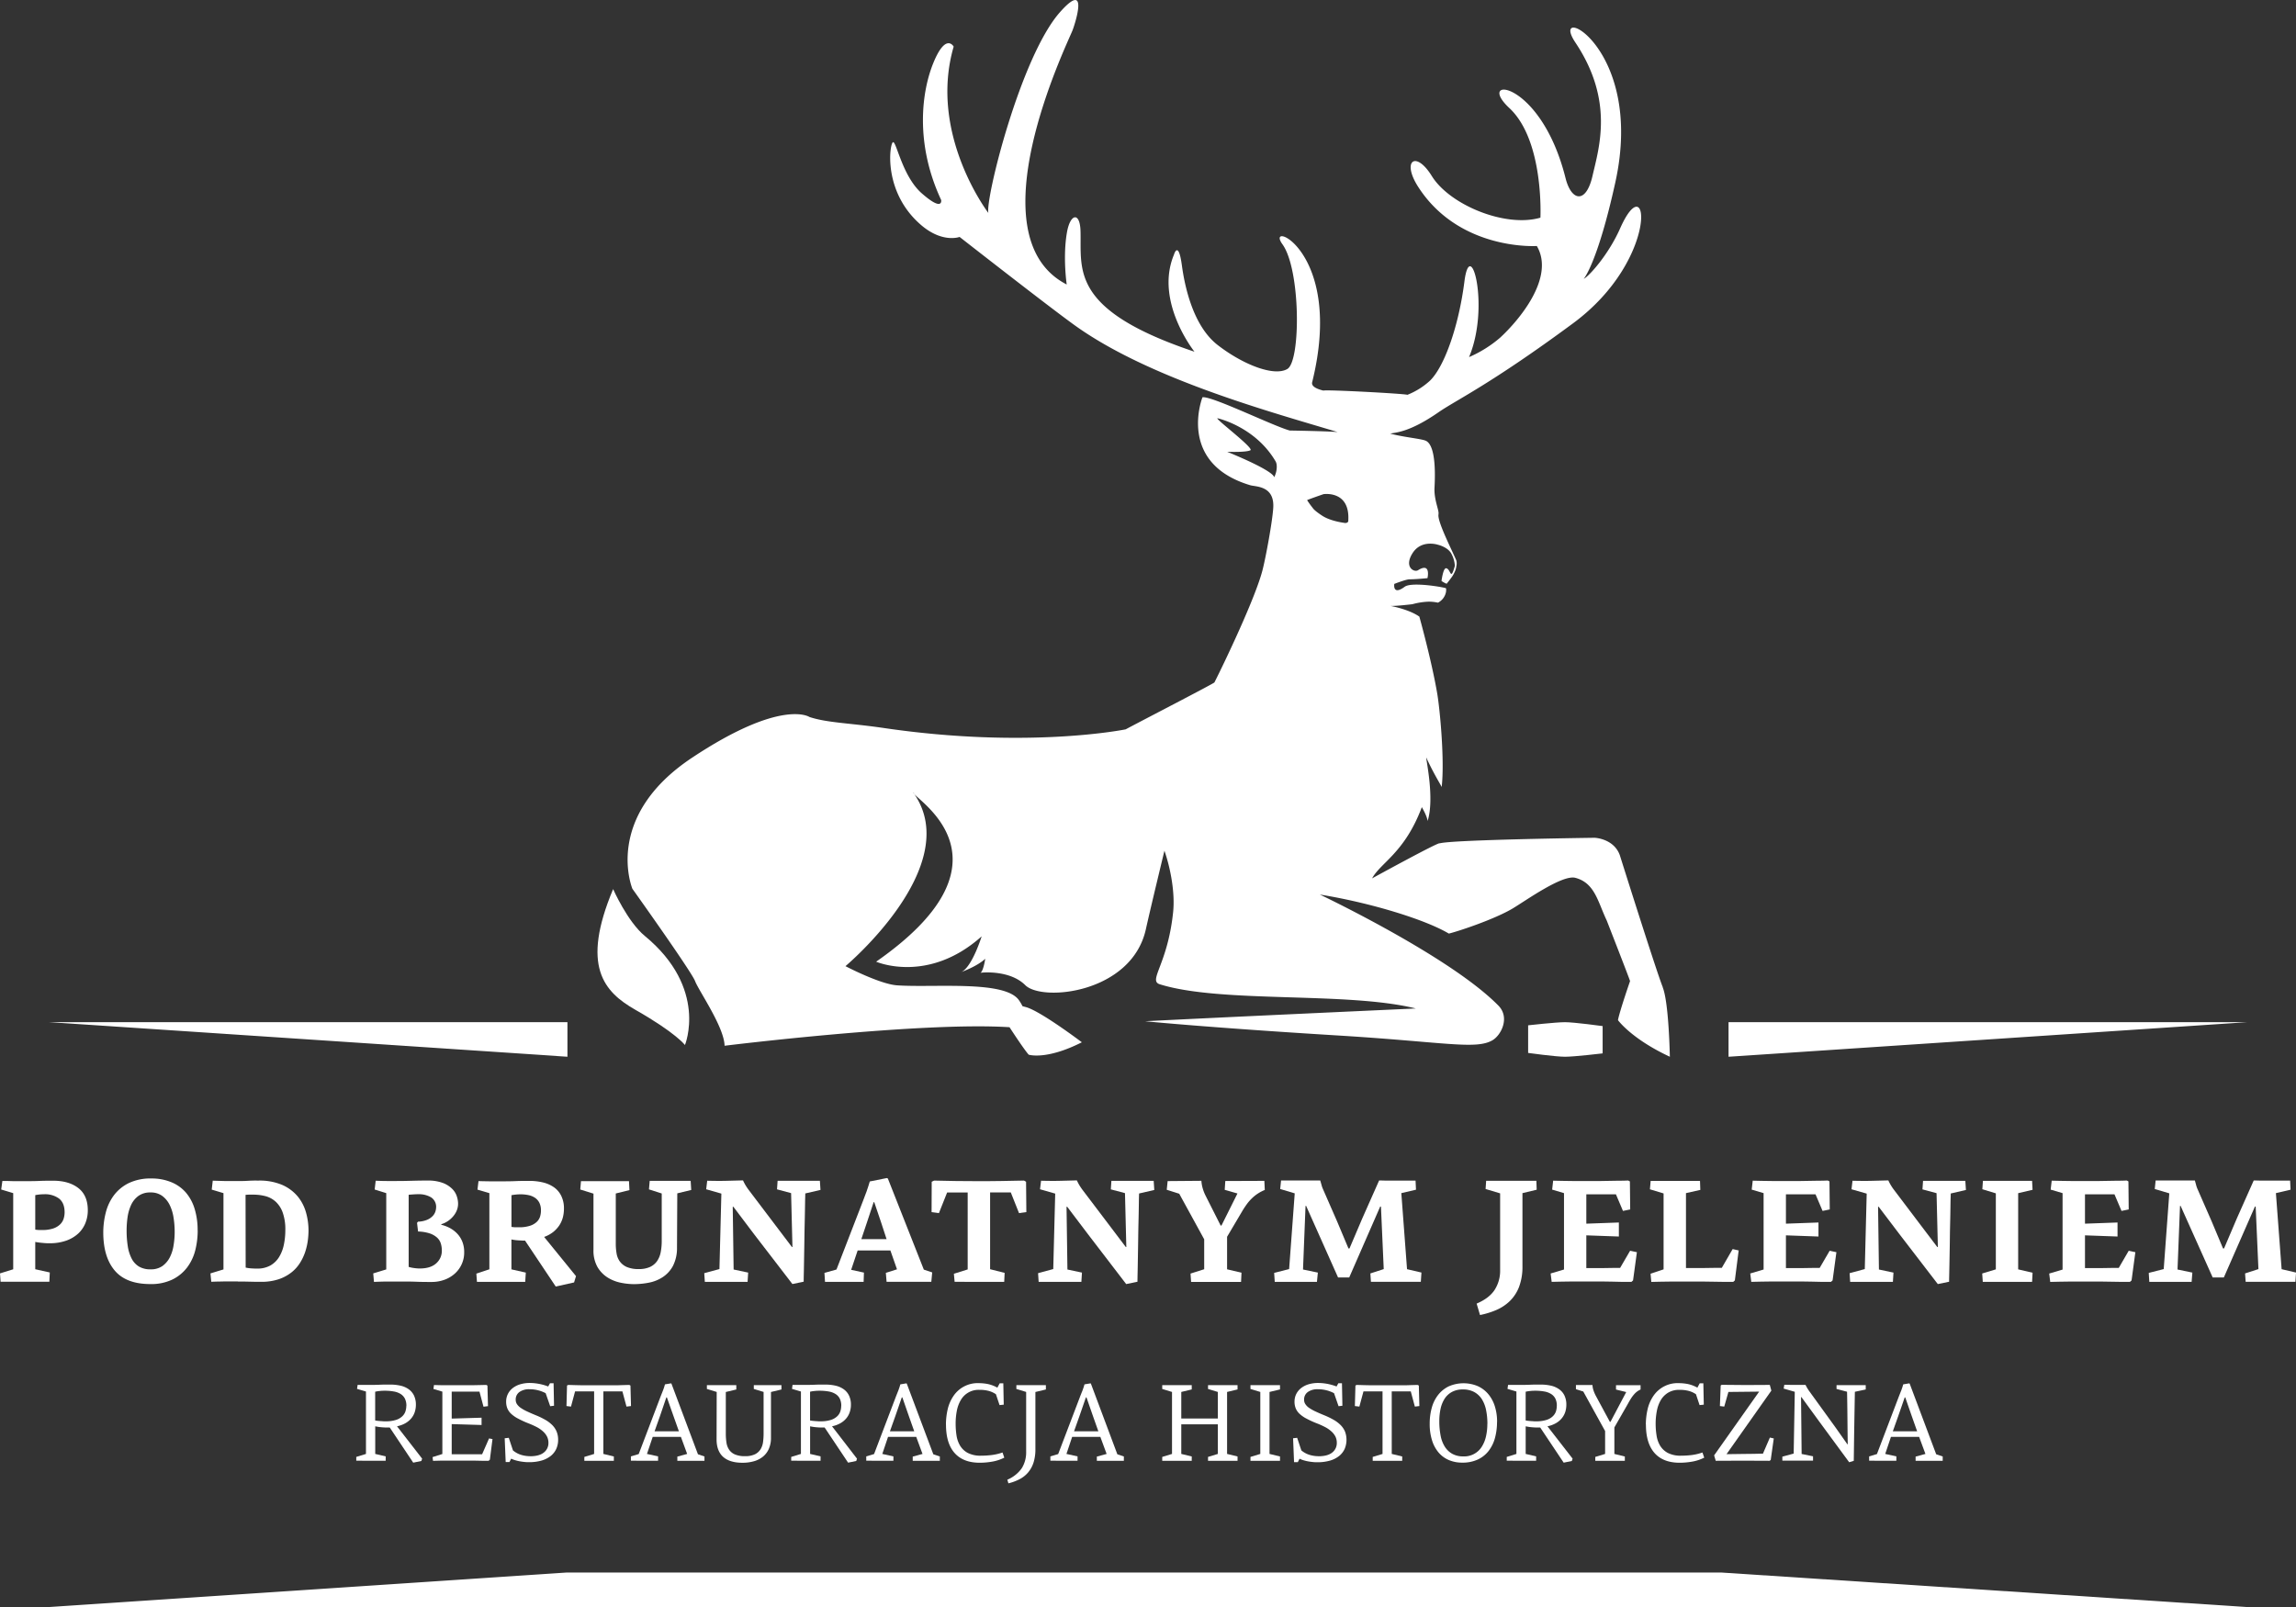 <svg xmlns="http://www.w3.org/2000/svg" viewBox="0 0 1058.26 740.83"><rect x="0" y="0" width="1058.26" height="740.83" fill="#333333" stroke="none"/><title>Zasób 1</title><g id="e34989c4-1a3a-4aa6-ab9e-12caeb43f3b7" data-name="Warstwa 2"><g id="b851c657-d290-49bf-afee-5734c06cda4a" data-name="Warstwa 1"><polygon points="793.48 724.9 261.05 724.9 22.13 740.83 261.05 740.83 792.88 740.83 1036.13 740.83 793.48 724.9" style="fill:#FFF"/><path d="M417,376.41a3.56,3.56,0,0,0-.51-.73c0,.12.17.36.51.73" style="fill:#fff"/><polygon points="261.54 487.13 22.63 471.2 261.54 471.2 261.54 487.13" style="fill:#FFF"/><polygon points="796.71 487.13 796.71 471.2 1035.64 471.2 796.71 487.13" style="fill:#FFF"/><path d="M738.68,485.58s-13,1.55-17.34,1.55-17-1.76-17-1.76V472.64s12.75-1.44,17-1.44S738.68,473,738.68,473Z" style="fill:#FFF"/><path d="M297.22,431.46c-8-6.56-14.62-21.61-14.62-21.61-14.87,35.47-4.42,47.3,10.35,55.7,18.41,10.46,22.76,16.17,22.76,16.17s10.83-26.08-18.49-50.26" style="fill:#FFF"/><path d="M421.18,366.65a2.45,2.45,0,0,0-.48-.72c0,.13.16.36.48.72" style="fill:#FFF"/><path d="M766.42,455.12c-2.87-7-19.81-60.87-19.81-60.87-2.79-7.76-11.64-8.06-11.64-8.06s-65.67.87-71.43,2.58c0-.95-31.13,16.14-31.13,16.14,3.93-7.27,15-11.74,22.93-32.83,2.67,4.6,2.65,6.4,2.65,6.4,3.3-10.27-.77-28.47-.61-29.28,3.48,7.62,6.9,12.9,7.11,13.6,1.42-12.52-.85-36-2.06-43.13-2.63-15.37-8.23-35.42-8.23-35.42-4.83-3.43-13.27-4.93-13.27-4.93,2.8.09,10.07-.8,10.07-.8a32.34,32.34,0,0,1,7.47-1.17,20.42,20.42,0,0,1,4.31.46,7,7,0,0,0,3.74-5.19c.1-1.53,0-1.5-.53-1.61-4.38-1-15.82-2.55-18.53-.54-5.72,4.24-4.81-1.3-4.81-1.3s5.38-2.12,7-2.12c3,0,8.3-.54,8.3-.54.31-1.52,1.12-7.09-4.39-3.64-1.74,1.1-6.58-1.44-2.49-7.88s11.7-3.87,11.7-3.87,4.21.94,6,3.79a13.48,13.48,0,0,1,1.8,5.93c-2.08,7.43-1.77,1.48-4,1.11-1.4-.24-2.16,5.86-2.16,5.86a11.74,11.74,0,0,0,2.36,1.29c.43-.5,2.42-3.05,2.79-3.71a16,16,0,0,0,1-1.88v.09c0-.08,0-.2.08-.29a7.73,7.73,0,0,0,.6-2.25v0a5.48,5.48,0,0,0,0-2.72c-1.71-4.13-8.88-18.06-8.21-21.21a1.42,1.42,0,0,0,0-.28c.31-1.6-2.15-6.58-1.84-12.11.5-9.11.1-20.14-4.3-21.68-2.61-.91-9.89-1.53-16.08-3.17,2.2-.59,8.44-.29,22.24-9.86,8.13-5.63,23.93-12.88,62-41,40.22-29.69,34.94-73.66,21.68-43.73-5.28,11.93-14.09,21.83-16.77,23.25,0,0,6.36-7.22,14.58-44.53C758.33,21.33,713.24.34,726.14,19.64,744,46.37,737,68.08,734,81.13s-9.76,11.58-12.41,1c-11.47-45.88-42-47.3-25.91-32.32S710,100.34,710,100.34c-16.1,4.71-41.79-5.83-50.07-19.21-7.43-12-14-7-6.24,5.05,19.08,29.58,54.66,27.22,54.66,27.22,8.56,14.65-8.53,34.52-16.87,42.21a55.74,55.74,0,0,1-14.37,9c9.72-23.09.64-56.56-2.14-34.83-2.54,20-9,38.88-15.78,45.61A33.68,33.68,0,0,1,648.69,182c-1.12-.53-37.44-2.47-38.73-1.95-2.84-.69-5.66-1.86-5.16-3.85,15.06-60.81-22.14-75.26-13.71-63.61s8.51,53.81,2.28,57.49-20.76-2.2-32.16-11.06S546,131.73,544.73,122.2c-1.63-11.8-3.65-4.76-3.65-4.76-9,21.62,9.47,44.69,9.47,44.69-57.82-19.36-52-37.95-52.53-55.7-.27-8.88-4.73-8-6.24.67-2,11.39-.11,24.05-.11,24.05-42.93-22.09-.29-109.85,2.61-117,1-2.4,8.11-24.08-5.67-8.6C470.41,26,454.06,91.86,455.56,98.18c0,0-27.75-36.23-16-76.69,0,0-3.49-6.5-9.17,7.05s-8.76,37.6,3.41,63.66c0,0,1,5.66-9-3.13-9-7.95-11.7-24.31-13.24-23.5s-4.69,22.75,12.73,37.94c10,8.76,18,5.71,18,5.71s40,31.29,52.7,40.47c34.89,25.26,92.73,40.73,121.55,49.48-4.62-.43-22.07-.71-22.07-.71-7.46-2-35.92-16-40.23-15.33,0,0-12,30.35,22,40.54,2.54.76,11.35.14,10.61,10.58-.44,6.48-3.32,22.06-4.82,28.09-3.11,12.8-18.15,44.07-22,51.68-.09.18-.17.37-.28.55-.21.48-32.44,17.11-40.92,21.64,0,0-44.77,9.18-111.41-.61-15.75-2.31-26.1-2.37-34.32-5.08,0,0-12.68-8.72-54.05,18.72s-27.57,60.46-27.57,60.46,27.21,38.12,28.9,42.58,13.42,21.17,13.59,29.78c0,0,90.49-11.17,131.33-8.54,2.25,3.45,6.93,10.52,8.84,12.66,0,0,8,2.64,24.5-5.72,0,0-18.82-14.24-25.67-16.18l-1.69-.46a18.78,18.78,0,0,0-1.69-2.83c-6.6-9.23-39.13-5.6-56.15-6.78-8-.57-23.75-8.84-23.75-8.84s54.67-45.84,31.74-79.31c4.16,4.85,46.74,32.4-17.6,77.25,0,0,23.85,10.45,48.63-11.68,0,0-4.36,14.11-9.35,16.45.8-.31,7.35-2.71,11-6.1,0,0-.81,5.64-2.2,6.46.74-.17,13.57-1.38,20.65,5.69,7.83,7.81,49.06,3.68,55.59-25.79,2.35-10.56,8.56-36.19,8.56-36.19,3,8.75,4.9,19.71,4,28.36-2.53,24.21-11.66,31.49-6.13,33.22,28.44,8.87,86.14,3.27,118,11.15,0,0-96.7,4.4-124.77,5.89,0,0,28,2.82,88.39,6.53,50,3.05,64.09,6.7,71.76,2.2,4-2.39,8.06-10.46,2.69-15.93-22.3-22.76-82.32-51.21-82.32-51.21,23.88,3.87,48.84,11.66,59.47,18,4.33-1.05,21-6.56,29.42-11.58,6.22-3.73,22.87-15.67,28.87-14.13,9,2.36,10.35,11,14.48,19.68,0,0,10.49,26.84,10.75,27.93,0,0-4.85,14-5.57,18,0,0,6.17,8.61,23.91,16.87,0,0-.44-25-3.29-32M420.93,365.24a2.45,2.45,0,0,1,.48.72c-.32-.37-.48-.59-.48-.72M587.22,220.06h0v0c.2-.78-2.1-3.75-21.6-11.81,0,0,8.58.37,10.71-.69,1.88-1-18.14-15.88-14.88-14.69l.06,0-.06,0c1.57.37,17.57,4.62,26.48,19.79,1.06,1.76.46,5.46-.7,7.38m32.47,21s-6.33-.74-10.23-3.28-4.37-3.56-4.37-3.56a41.62,41.62,0,0,1-2.62-3.62c-.54,0,7.55-2.79,7.55-2.79s12.18-1.86,11.42,12c0,0,.3,1.45-1.75,1.28" style="fill:#FFF;fill-rule:evenodd"/><path d="M1.09,544.41q1.42,0,2.64,0l2.4.07c.79,0,1.59,0,2.43,0h2.75c2.34,0,4.6,0,6.76-.1s4.31-.1,6.43-.1c4.88,0,8.75,1.15,11.65,3.42s4.32,5.7,4.32,10.25a15.67,15.67,0,0,1-1.08,5.79,13.55,13.55,0,0,1-3.24,4.8,16.12,16.12,0,0,1-5.52,3.32,22.44,22.44,0,0,1-7.82,1.24c-.81,0-1.78,0-2.91-.13a35.5,35.5,0,0,1-3.65-.47v12.58l6.7,1.49-.2,4.27H.28L0,587l6.09-1.9V550L.55,548.33Zm28.69,14.48c0-2.89-.84-5-2.54-6.37a10.89,10.89,0,0,0-6.93-2,21.41,21.41,0,0,0-4.06.4v15.91A14.78,14.78,0,0,0,18,567c.59,0,1.07,0,1.42,0a15.56,15.56,0,0,0,5.11-.71,8.33,8.33,0,0,0,3.19-1.9,6.21,6.21,0,0,0,1.62-2.63,10.08,10.08,0,0,0,.44-2.88" style="fill:#FFF"/><path d="M91.12,567.08A37.51,37.51,0,0,1,90,576.36a22.18,22.18,0,0,1-3.76,7.91,19,19,0,0,1-6.77,5.55,22.52,22.52,0,0,1-10.18,2.1q-11.1,0-16.38-6.2T47.6,568.23A37,37,0,0,1,48.75,559a22.42,22.42,0,0,1,3.75-8,19.11,19.11,0,0,1,6.83-5.62,23.18,23.18,0,0,1,10.46-2.13A23.56,23.56,0,0,1,79.06,545a17.78,17.78,0,0,1,6.67,4.8,20.89,20.89,0,0,1,4,7.52,33.33,33.33,0,0,1,1.36,9.81M69.39,549.69a9.12,9.12,0,0,0-5.62,1.62,10.85,10.85,0,0,0-3.35,4.16,20.61,20.61,0,0,0-1.63,5.66,43.37,43.37,0,0,0-.43,6,46,46,0,0,0,.54,7.38,18.7,18.7,0,0,0,1.79,5.68,9.19,9.19,0,0,0,3.39,3.67,10.18,10.18,0,0,0,5.31,1.27,9.21,9.21,0,0,0,5.45-1.51,11.31,11.31,0,0,0,3.42-4A18.26,18.26,0,0,0,80,574.08a37.71,37.71,0,0,0,.51-6.18,41.34,41.34,0,0,0-.54-6.74,19.58,19.58,0,0,0-1.82-5.82,11.45,11.45,0,0,0-3.42-4.09,8.86,8.86,0,0,0-5.38-1.56" style="fill:#FFF"/><path d="M109.69,590.7h-3.18c-1,0-1.88,0-2.81,0l-2.9.07c-1,0-2.16.05-3.42.1L97,587l6-1.83V550l-5.41-1.62.47-4.12,3,.09,2.36.07c.75,0,1.48,0,2.21,0h2.42c1.28,0,2.41,0,3.42,0s1.94-.05,2.78-.1,1.64-.08,2.44-.1,1.58,0,2.4,0a26.64,26.64,0,0,1,11,2,19.45,19.45,0,0,1,7.14,5.32,20.21,20.21,0,0,1,3.82,7.41,30.75,30.75,0,0,1,1.15,8.32,38.26,38.26,0,0,1-.33,4.64,29.15,29.15,0,0,1-1.19,5.15,23.4,23.4,0,0,1-2.41,5.1,17.05,17.05,0,0,1-4,4.43,19.53,19.53,0,0,1-5.88,3.12,25.33,25.33,0,0,1-8.12,1.18l-1.94,0-3.24-.07-3.28-.07c-1,0-1.76,0-2.17,0m3.59-6.43a16.61,16.61,0,0,0,2.59.37c1,.07,1.86.1,2.67.1a12.22,12.22,0,0,0,6.17-1.46,11.27,11.27,0,0,0,4-3.92,17.46,17.46,0,0,0,2.18-5.68,32.38,32.38,0,0,0,.67-6.67,23,23,0,0,0-1.21-8.12,12.51,12.51,0,0,0-3.24-5,11.21,11.21,0,0,0-4.68-2.54,21.88,21.88,0,0,0-5.63-.7l-1.89,0c-.62,0-1.19.05-1.68.1Z" style="fill:#FFF"/><path d="M172.69,548.33l.47-4.05c1.9.08,3.59.13,5.08.13h4.54q3.24,0,7.21-.11t7-.09a19.16,19.16,0,0,1,7.25,1.14,12.32,12.32,0,0,1,4.29,2.79,8.5,8.5,0,0,1,2.06,3.44,11.17,11.17,0,0,1,.55,3.18,8.37,8.37,0,0,1-.78,3.62,10.21,10.21,0,0,1-2,2.88,11.19,11.19,0,0,1-2.53,2,10.31,10.31,0,0,1-2.43,1.06v.27a16.64,16.64,0,0,1,4.15,1.61,13.3,13.3,0,0,1,3.35,2.65,11.47,11.47,0,0,1,2.24,3.65,12.9,12.9,0,0,1,.81,4.67,13,13,0,0,1-4.4,10,14.59,14.59,0,0,1-4.73,2.78,17.09,17.09,0,0,1-5.82,1c-2.21,0-4.54,0-7-.1s-4.9-.1-7.38-.1c-2,0-4,0-5.92,0s-4,.08-6.33.17l-.34-3.92,6-1.84V550Zm20,14.82a11.6,11.6,0,0,0,4.3-.91,7.61,7.61,0,0,0,2.54-1.79,5.4,5.4,0,0,0,1.18-2.07,6.53,6.53,0,0,0,.3-1.72,5.17,5.17,0,0,0-2.31-4.71,11,11,0,0,0-5.9-1.45c-.44,0-1.14,0-2.08.07s-1.73.11-2.36.2V584a14.81,14.81,0,0,0,2.56.54,18.11,18.11,0,0,0,2.5.2c3.37,0,5.91-.8,7.64-2.38a7.67,7.67,0,0,0,2.59-5.91,10.84,10.84,0,0,0-.5-3.32,6.14,6.14,0,0,0-1.8-2.72,9.62,9.62,0,0,0-3.38-1.87,19,19,0,0,0-5.28-.85l-.47-4Z" style="fill:#FFF"/><path d="M242,571.88h-1l-2.37-.13a20.62,20.62,0,0,1-2.91-.4v13.79l6.63,1.49-.27,4.27H219.83l-.27-3.79,6-2V550l-5.49-1.62.48-3.92c1.9.05,3.58.08,5.08.1s3.22,0,5.2,0c2.34,0,4.61,0,6.77-.1s4.31-.1,6.43-.1a26.48,26.48,0,0,1,6.23.71,14.86,14.86,0,0,1,5.08,2.24,10.39,10.39,0,0,1,3.37,4,12.87,12.87,0,0,1,1.22,5.88,15.92,15.92,0,0,1-.5,4,12.6,12.6,0,0,1-1.63,3.66A13.86,13.86,0,0,1,255,567.9a14.67,14.67,0,0,1-4.2,2.29l14.69,18.07-.89,2.91-8.45,1.89ZM249.33,558a7.69,7.69,0,0,0-.71-3.52,6,6,0,0,0-2-2.31,8.5,8.5,0,0,0-3-1.25,17.66,17.66,0,0,0-3.75-.37,22.56,22.56,0,0,0-4.13.4v14.61a12.1,12.1,0,0,0,1.86.18c.65,0,1.16,0,1.52,0a15.91,15.91,0,0,0,5.11-.68,8.08,8.08,0,0,0,3.15-1.79,5.76,5.76,0,0,0,1.56-2.5,9.92,9.92,0,0,0,.4-2.8" style="fill:#FFF"/><path d="M305,550.16l-5.88-1.89.34-3.93h18.87l.27,4.2-6.43,1.56-.13,25a18,18,0,0,1-1.89,8.5,14.25,14.25,0,0,1-4.71,5.13,17.83,17.83,0,0,1-6.39,2.55,36.15,36.15,0,0,1-6.83.67,30.79,30.79,0,0,1-6.2-.67,18.2,18.2,0,0,1-6.05-2.44,14.16,14.16,0,0,1-4.61-4.83,15.42,15.42,0,0,1-1.82-7.9V550.23l-6.09-1.9.33-3.85h22.13l.21,4.12-6.3,1.56v23.21a25.41,25.41,0,0,0,.38,4.47,8.67,8.67,0,0,0,1.51,3.69,8,8,0,0,0,3.24,2.54,13.72,13.72,0,0,0,5.53.94,12.18,12.18,0,0,0,5.16-1,8.25,8.25,0,0,0,3.24-2.71,10.91,10.91,0,0,0,1.65-4.1,26.34,26.34,0,0,0,.47-5.08Z" style="fill:#FFF"/><path d="M365.25,574.86,364.63,550l-6.49-1.75.27-3.93H377.9l.27,4.2-7,1.62c0,.76-.07,2.2-.1,4.27s-.07,4.49-.13,7.27-.13,5.71-.17,8.8-.09,6-.14,8.76-.08,5.18-.13,7.27-.07,3.53-.07,4.31l-5.2,1.08-17.54-22.81L338,556.25l-.27.08.41,28.88,6.7,1.42-.27,4.27h-19.7l-.27-4,7-1.9.89-34.78-7-2,.47-3.93c4,.1,7.38.1,10.25,0l6.26-.16a21.07,21.07,0,0,0,1.28,2.43c.45.73.89,1.36,1.29,1.9l11.63,15.36,8.33,11Z" style="fill:#FFF"/><path d="M410.39,576.42H395.31l-3,8.93,5.89,1.28-.14,4.27h-17.8l-.26-4.13,5.55-1.56,12.24-31.67c.58-1.44,1.13-2.9,1.66-4.4s1-3,1.45-4.52l7.85-1.57.48.21,16.58,42,3.86,1.29-.41,4.33H408.64l-.34-4.13,5.14-1.63Zm-10.82-12.86L397,571.21h11.64l-2.57-7.85-3.12-9.2h-.27Z" style="fill:#FFF"/><path d="M451.21,544.48c3.24,0,6.71,0,10.39-.07s7.14-.11,10.39-.2l.94.54.13,14-3.38.46-3.79-9.53h-9.54v35.39l6.7,1.69-.2,4.13H440l-.34-3.72,6.36-2V549.69h-9.47l-3.79,9.53-3.38-.46.06-14,1.09-.54c3.2.09,6.6.15,10.19.2s7.07.07,10.45.07" style="fill:#FFF"/><path d="M519.14,574.86,518.52,550,512,548.27l.26-3.93h19.49l.28,4.2-7,1.62c-.05.76-.08,2.2-.11,4.27s-.06,4.49-.13,7.27-.13,5.71-.17,8.8-.09,6-.14,8.76-.08,5.18-.13,7.27-.07,3.53-.07,4.31l-5.2,1.08L501.6,569.11l-9.74-12.86-.28.08.41,28.88,6.7,1.42-.27,4.27H478.73l-.27-4,7-1.9.9-34.78-7-2,.48-3.93c4,.1,7.38.1,10.25,0l6.26-.16a21.07,21.07,0,0,0,1.28,2.43c.46.73.88,1.36,1.29,1.9l11.64,15.36,8.32,11Z" style="fill:#FFF"/><path d="M563,564.92l7.36-14.76-5.87-1.69.27-4.06,18-.07.2,4.2a18.27,18.27,0,0,0-6,3.92,20.74,20.74,0,0,0-2.24,2.57c-.7,1-1.41,2-2.14,3.25l-7,11.84v15l6.64,1.55-.2,4.27H549l-.27-3.86,6.3-2v-13.8l-11.5-21-5.76-1.83.41-4,15.56-.13a15.86,15.86,0,0,0,.62,3.51,19.74,19.74,0,0,0,1.27,3.26l7,13.87Z" style="fill:#FFF"/><path d="M602,555.85l-.26.06-1.16,29.3,6.84,1.42L607,590.9H587.55l-.27-4.13,6.9-1.76,2.58-34.91-6.7-2,.4-3.93q2.49,0,4.71,0c1.46,0,2.9,0,4.33,0s2.86,0,4.32,0,3,0,4.7,0c.23.77.42,1.45.59,2.06a11.58,11.58,0,0,0,.65,1.87l6.56,15,5.2,12.39H622l5.88-13.8,7.78-17.53c1,0,2.11.07,3.48.07h4.34c1.51,0,3,0,4.59,0l4.38,0,.2,4.19L645.89,550l2.63,35.06,6.64,1.55-.28,4.27h-23l-.26-3.86,6.16-2-1.28-28.82h-.35l-14.28,32.68h-5.14Z" style="fill:#FFF"/><path d="M700.18,593.17a18.42,18.42,0,0,1-4.19,6.49,20.77,20.77,0,0,1-6.22,4.17,37.9,37.9,0,0,1-7.61,2.36l-1.56-5.27c3.84-1.63,6.59-3.72,8.29-6.3a16.27,16.27,0,0,0,2.54-9.14V550.1l-6.7-2,.26-3.8h23.15l.14,4.13L701.72,550v33.71a26.1,26.1,0,0,1-1.54,9.44" style="fill:#FFF"/><path d="M754.47,577.23l-1.77,13-.74.67c-1.62,0-3.16,0-4.61,0L743,590.8l-4.49-.07c-1.56,0-3.25,0-5.12,0h-4.08c-1.54,0-3.12,0-4.79,0l-4.93.07c-1.61,0-3.09.05-4.4.1l-.48-3.86,6.16-1.83V550l-5.46-1.62.46-4.12c1.14,0,2.51.07,4.12.09l5,.07c1.7,0,3.27,0,4.75,0h3.55c1.54,0,3,0,4.41,0l4.16-.07,4.16-.07c1.4,0,2.88,0,4.46-.09l.76.41.14,12.92-3.33.68-3.25-7.65H742l-3.93,0c-1.37,0-2.7,0-4,0h-2.91v13.53l15-.54V570l-15-.54v15.09h3.34l4.44,0c1.54,0,3-.06,4.43-.07s2.54,0,3.36,0l4.61-7.92Z" style="fill:#FFF"/><path d="M801.38,576.42l-1.76,13.81-.74.67q-2.45,0-4.71,0l-4.6-.07-4.79-.07c-1.65,0-3.41,0-5.25,0h-4.12c-1.55,0-3.17,0-4.86,0l-5,.07c-1.65,0-3.13.05-4.44.1l-.34-3.79,6-2v-35l-6.3-1.9.34-3.86h22.75l.14,4.13L777.09,550v34.52h3.48l4.78,0c1.66,0,3.25-.06,4.77-.07s2.66,0,3.48,0l5-8.66Z" style="fill:#FFF"/><path d="M846.43,577.23l-1.76,13-.74.67c-1.63,0-3.15,0-4.6,0L835,590.8l-4.51-.07c-1.54,0-3.25,0-5.1,0h-4.08c-1.54,0-3.14,0-4.81,0l-4.91.07c-1.63,0-3.09.05-4.4.1l-.48-3.86,6.16-1.83V550l-5.48-1.62.47-4.12c1.13,0,2.5.07,4.13.09l5,.07c1.68,0,3.25,0,4.73,0h3.57c1.53,0,3,0,4.41,0l4.16-.07,4.15-.07c1.4,0,2.88,0,4.47-.09l.75.41.13,12.92-3.31.68-3.25-7.65h-2.82l-3.91,0c-1.39,0-2.7,0-4,0h-2.91v13.53l15-.54V570l-15-.54v15.09h3.34l4.44,0c1.54,0,3-.06,4.43-.07s2.54,0,3.34,0l4.61-7.92Z" style="fill:#FFF"/><path d="M893.19,574.86l-.6-24.84-6.5-1.75.27-3.93h19.49l.28,4.2-7,1.62c0,.76-.08,2.2-.11,4.27s-.06,4.49-.12,7.27-.14,5.71-.17,8.8-.09,6-.14,8.76-.09,5.18-.14,7.27-.08,3.53-.08,4.31l-5.2,1.08-17.53-22.81-9.75-12.86-.26.08.4,28.88,6.7,1.42-.26,4.27h-19.7l-.26-4,7-1.9.88-34.78-7-2,.46-3.93c4,.1,7.39.1,10.26,0l6.25-.16a21.06,21.06,0,0,0,1.29,2.43,21.35,21.35,0,0,0,1.3,1.9l11.62,15.36,8.34,11Z" style="fill:#FFF"/><polygon points="936.62 590.9 913.89 590.9 913.63 587.04 919.91 585.14 919.91 550.1 913.69 548.2 913.96 544.34 936.62 544.34 936.84 548.47 930.2 550.02 930.2 585.14 936.84 586.7 936.62 590.9" style="fill:#FFF"/><path d="M984.22,577.23l-1.75,13-.74.67c-1.63,0-3.16,0-4.6,0l-4.35-.07-4.5-.07c-1.55,0-3.25,0-5.11,0h-4.06c-1.54,0-3.15,0-4.81,0l-4.91.07c-1.64,0-3.11.05-4.41.1l-.47-3.86,6.16-1.83V550l-5.49-1.62.48-4.12c1.12,0,2.5.07,4.13.09l5,.07c1.68,0,3.25,0,4.73,0h3.57c1.52,0,3,0,4.4,0l4.16-.07,4.16-.07c1.4,0,2.88,0,4.47-.09l.74.41.13,12.92-3.31.68-3.25-7.65h-2.81l-3.92,0c-1.38,0-2.71,0-4,0H961v13.53l15-.54V570l-15-.54v15.09h3.35l4.43,0c1.54,0,3-.06,4.44-.07s2.54,0,3.34,0l4.6-7.92Z" style="fill:#FFF"/><path d="M1005.06,555.85l-.26.06-1.15,29.3,6.84,1.42-.34,4.27h-19.5l-.26-4.13,6.9-1.76,2.57-34.91-6.7-2,.4-3.93q2.49,0,4.71,0c1.47,0,2.91,0,4.33,0s2.86,0,4.33,0,3,0,4.71,0c.22.77.42,1.45.57,2.06a11.58,11.58,0,0,0,.65,1.87l6.56,15,5.2,12.39h.48l5.88-13.8,7.8-17.53c.94,0,2.09.07,3.48.07h4.33c1.5,0,3.05,0,4.6,0l4.36,0,.2,4.19L1049,550l2.63,35.06,6.64,1.55-.28,4.27h-22.93l-.28-3.86,6.16-2-1.27-28.82h-.34L1025,588.87h-5.14Z" style="fill:#FFF"/><path d="M194.57,672.4l-.36,1.07-3.75.77-10.81-16.19h-.87c-.57,0-1.37,0-2.38-.08a23.62,23.62,0,0,1-3.45-.48v12.73l4.82,1.13v2H164.21V671.6l4.47-1.38V641.45l-4.11-1.21.26-1.84c.44,0,.81,0,1.14,0s.67,0,1,0,.83,0,1.37,0,1.25,0,2.13,0c1.42,0,3,0,4.59-.08s3.23-.07,4.75-.07a21.49,21.49,0,0,1,4.77.5,10.47,10.47,0,0,1,3.76,1.63,7.69,7.69,0,0,1,2.46,2.89,9.71,9.71,0,0,1,.89,4.31,10.85,10.85,0,0,1-.49,3.23,8.69,8.69,0,0,1-1.52,2.86,9.56,9.56,0,0,1-2.69,2.31,13,13,0,0,1-4,1.5Zm-7.26-24.35a7.29,7.29,0,0,0-.69-3.33,5.43,5.43,0,0,0-2-2.15,8.63,8.63,0,0,0-3.15-1.14,22.73,22.73,0,0,0-4.14-.34c-.67,0-1.41,0-2.21.11a13.15,13.15,0,0,0-2.2.35V654.8c.4.07.85.13,1.32.18l1.37.12c.44,0,.84.06,1.18.08s.64,0,.85,0a15.17,15.17,0,0,0,4.92-.65,7.45,7.45,0,0,0,2.91-1.71,5.45,5.45,0,0,0,1.43-2.31,8.69,8.69,0,0,0,.38-2.48" style="fill:#FFF"/><path d="M227,663.37l-1.21,9.5-.57.51c-1.21,0-2.28,0-3.21,0s-1.86,0-2.77-.06l-2.92,0c-1,0-2.24,0-3.62,0h-3l-3.4,0-3.5,0c-1.17,0-2.25.05-3.22.09l-.2-1.73,4.51-1.43V641.5l-4.11-1.23.25-1.81c.85,0,1.88.06,3.1.07s2.45,0,3.7,0h6.19q1.74,0,3,0l2.51,0,2.51-.05,3.07-.07.56.3.25,9.49-2.07.25L221,641.5h-2.51c-1.2,0-2.49,0-3.86,0l-3.88,0H208.2v12.43l13.76-.41v3.36l-13.76-.41v13.91h2.87l4.14,0,4.14,0c1.3,0,2.25,0,2.86,0l3.2-7.3Z" style="fill:#FFF"/><path d="M244.3,671.29c2.8,0,4.92-.56,6.34-1.7a5.47,5.47,0,0,0,2.14-4.49,6.34,6.34,0,0,0-.67-2.92,8,8,0,0,0-1.85-2.35,13.65,13.65,0,0,0-2.89-2,39.73,39.73,0,0,0-3.78-1.7,44,44,0,0,1-4.75-2.17,14.42,14.42,0,0,1-3.2-2.2,7.28,7.28,0,0,1-1.8-2.54,8.3,8.3,0,0,1-.55-3.14,7.84,7.84,0,0,1,.68-3.23,8,8,0,0,1,2.05-2.74,10.5,10.5,0,0,1,3.46-1.9,15.32,15.32,0,0,1,4.92-.7,24.39,24.39,0,0,1,8.28,1.62l.81-1.48h1.67l.2,10.36-1.77.21-2.09-6a15.82,15.82,0,0,0-7.46-1.82,7.6,7.6,0,0,0-4.62,1.27,4.21,4.21,0,0,0-1.72,3.6,3.6,3.6,0,0,0,.58,2,6.45,6.45,0,0,0,1.78,1.75,20,20,0,0,0,3,1.67c1.2.56,2.6,1.17,4.19,1.81a34.66,34.66,0,0,1,4,1.95,15,15,0,0,1,3.18,2.36,9.31,9.31,0,0,1,2.08,3,9.77,9.77,0,0,1,.74,3.91,10.12,10.12,0,0,1-.81,4.06,8.93,8.93,0,0,1-2.49,3.28,12.14,12.14,0,0,1-4.21,2.18,20.53,20.53,0,0,1-6,.78c-.41,0-1,0-1.63-.06s-1.39-.14-2.13-.27a16.8,16.8,0,0,1-2.28-.51,11.43,11.43,0,0,1-2.08-.78l-.82,1.57h-1.72L232.62,663l1.88-.21,1.93,5.8a10.66,10.66,0,0,0,3.91,2.1,14.6,14.6,0,0,0,4,.58" style="fill:#FFF"/><path d="M278.1,670.22l4.83,1.17v2h-13.6v-1.79l4.51-1.37V641.4h-8.78l-1.88,7-2.08-.25.25-9.45.56-.29,3.45.1c1.09,0,2.17.06,3.26.07s2.21,0,3.39,0h7.62c1.15,0,2.28,0,3.4,0s2.24,0,3.38-.07l3.62-.1.56.29.25,9.45-2.08.25-1.88-7H278.1Z" style="fill:#FFF"/><path d="M309.47,637.79l12.23,32.59,3,1v2H312.2v-1.93l4.52-1.23-2.88-7.85h-13l-2.64,7.85,5.12,1.13v2H290.79v-2l3.6-1.07,10.25-26.95c.34-.85.66-1.69,1-2.52s.59-1.71.86-2.66l2.75-.46Zm-5.28,15-2.49,7h11.22l-2.49-7-3.05-8.63h-.25Z" style="fill:#FFF"/><path d="M354.36,667.89a9.55,9.55,0,0,1-2.73,3.6,11.4,11.4,0,0,1-4.17,2.11,18.58,18.58,0,0,1-5.25.69q-5.83,0-8.88-2.69c-2-1.79-3.05-4.49-3.05-8.08l.06-21.87-4.52-1.38v-1.76h13.55v2l-4.83,1.16V660.9a26.78,26.78,0,0,0,.29,4.05,7.8,7.8,0,0,0,1.2,3.27,6.11,6.11,0,0,0,2.66,2.21,11.3,11.3,0,0,0,4.72.82,10,10,0,0,0,4.6-.89,6.24,6.24,0,0,0,2.57-2.34,8.39,8.39,0,0,0,1.12-3.29,28.11,28.11,0,0,0,.25-3.83V641.64l-4.51-1.37v-1.76h12.74v2l-4.83,1.16v21.06a12.25,12.25,0,0,1-1,5.18" style="fill:#FFF"/><path d="M395,672.4l-.34,1.07-3.76.77-10.81-16.19h-.87c-.57,0-1.37,0-2.38-.08a23.62,23.62,0,0,1-3.45-.48v12.73l4.82,1.13v2H364.68V671.6l4.48-1.38V641.45l-4.11-1.21.24-1.84c.44,0,.83,0,1.14,0s.68,0,1.05,0,.82,0,1.37,0,1.25,0,2.13,0c1.42,0,2.95,0,4.59-.08s3.23-.07,4.75-.07a21.56,21.56,0,0,1,4.77.5,10.49,10.49,0,0,1,3.75,1.63,7.6,7.6,0,0,1,2.46,2.89,9.44,9.44,0,0,1,.9,4.31,10.25,10.25,0,0,1-.5,3.23,8.66,8.66,0,0,1-1.51,2.86,9.7,9.7,0,0,1-2.69,2.31,13,13,0,0,1-4,1.5Zm-7.25-24.35a7.29,7.29,0,0,0-.69-3.33,5.39,5.39,0,0,0-2-2.15,8.58,8.58,0,0,0-3.14-1.14,22.81,22.81,0,0,0-4.14-.34c-.68,0-1.41,0-2.21.11a13,13,0,0,0-2.2.35V654.8c.4.07.84.13,1.31.18l1.37.12c.44,0,.84.06,1.2.08s.63,0,.84,0a15.22,15.22,0,0,0,4.92-.65,7.65,7.65,0,0,0,2.92-1.71,5.53,5.53,0,0,0,1.42-2.31,8.36,8.36,0,0,0,.38-2.48" style="fill:#FFF"/><path d="M417.94,637.79l12.24,32.59,3,1v2H420.69v-1.93l4.51-1.23-2.89-7.85h-13l-2.64,7.85,5.12,1.13v2H399.27v-2l3.6-1.07,10.25-26.95c.34-.85.66-1.69,1-2.52s.59-1.71.86-2.66l2.75-.46Zm-5.27,15-2.49,7h11.21l-2.48-7-3-8.63h-.26Z" style="fill:#FFF"/><path d="M436,656.62a31,31,0,0,1,.76-6.8,18.13,18.13,0,0,1,2.57-6.11,13.47,13.47,0,0,1,11.95-6.12,23.39,23.39,0,0,1,3.88.38,15.59,15.59,0,0,1,4.54,1.7l1.07-2h1.67l.2,9.84-1.93.2-1.67-5a10.75,10.75,0,0,0-3.27-1.52,16,16,0,0,0-4.34-.51,9.41,9.41,0,0,0-8.55,4.66,15.29,15.29,0,0,0-1.86,5,30.74,30.74,0,0,0-.55,5.92,35.87,35.87,0,0,0,.4,5.43,13,13,0,0,0,1.65,4.72,9.18,9.18,0,0,0,3.55,3.35,12.77,12.77,0,0,0,6.12,1.27,40.36,40.36,0,0,0,4.89-.3,24.41,24.41,0,0,0,5-1.17l.81,2.38a19.92,19.92,0,0,1-5.46,1.81,33.6,33.6,0,0,1-5.86.53q-7.56,0-11.55-4.45t-4-13.12" style="fill:#FFF"/><path d="M476.35,674.26a13.22,13.22,0,0,1-2.52,4.54,12.92,12.92,0,0,1-3.9,3.07,22.75,22.75,0,0,1-5.14,1.91l-.5-1.68a15.35,15.35,0,0,0,6.68-5.32,13.85,13.85,0,0,0,2-7.57V641.65l-4.51-1.38v-1.76h13.6v2l-4.83,1.16v26.24a20.29,20.29,0,0,1-.88,6.37" style="fill:#FFF"/><path d="M502.8,637.79,515,670.38l3,1v2H505.55v-1.93l4.51-1.23-2.89-7.85h-13l-2.63,7.85,5.12,1.13v2H484.13v-2l3.6-1.07L498,643.33c.33-.85.67-1.69,1-2.52s.59-1.71.86-2.66l2.74-.46Zm-5.27,15-2.49,7h11.21l-2.48-7-3-8.63h-.26Z" style="fill:#FFF"/><polygon points="549.29 671.39 549.29 673.38 535.69 673.38 535.69 671.6 540.2 670.22 540.2 641.65 535.69 640.27 535.69 638.51 549.29 638.51 549.29 640.49 544.47 641.65 544.47 653.88 561.32 653.88 561.32 641.65 556.8 640.27 556.8 638.51 570.4 638.51 570.4 640.49 565.58 641.65 565.58 670.22 570.4 671.39 570.4 673.38 556.8 673.38 556.8 671.6 561.32 670.22 561.32 656.58 544.47 656.58 544.47 670.22 549.29 671.39" style="fill:#FFF"/><polygon points="589.97 671.39 589.97 673.38 576.36 673.38 576.36 671.6 580.89 670.22 580.89 641.65 576.36 640.27 576.36 638.51 589.97 638.51 589.97 640.49 585.14 641.65 585.14 670.22 589.97 671.39" style="fill:#FFF"/><path d="M607.68,671.29c2.8,0,4.92-.56,6.34-1.7a5.46,5.46,0,0,0,2.13-4.49,6.46,6.46,0,0,0-.65-2.92,8.21,8.21,0,0,0-1.86-2.35,13.48,13.48,0,0,0-2.9-2,37.36,37.36,0,0,0-3.77-1.7,43.16,43.16,0,0,1-4.75-2.17,14.19,14.19,0,0,1-3.2-2.2,7.28,7.28,0,0,1-1.8-2.54,8.3,8.3,0,0,1-.56-3.14,8,8,0,0,1,.68-3.23,8.08,8.08,0,0,1,2.07-2.74,10.29,10.29,0,0,1,3.44-1.9,15.38,15.38,0,0,1,4.93-.7,25.12,25.12,0,0,1,3.38.3,24.78,24.78,0,0,1,4.89,1.32l.8-1.48h1.68l.2,10.36-1.77.21-2.08-6a15.87,15.87,0,0,0-7.45-1.82,7.56,7.56,0,0,0-4.62,1.27,4.17,4.17,0,0,0-1.73,3.6,3.53,3.53,0,0,0,.59,2,6.22,6.22,0,0,0,1.76,1.75,20.12,20.12,0,0,0,3,1.67c1.2.56,2.6,1.17,4.19,1.81a36.34,36.34,0,0,1,4,1.95,15.28,15.28,0,0,1,3.18,2.36,9.65,9.65,0,0,1,2.09,3,10.83,10.83,0,0,1-.08,8,9,9,0,0,1-2.49,3.28,12.23,12.23,0,0,1-4.21,2.18,20.48,20.48,0,0,1-6,.78c-.41,0-1,0-1.63-.06s-1.39-.14-2.13-.27a16.47,16.47,0,0,1-2.28-.51,11.16,11.16,0,0,1-2.08-.78l-.81,1.57h-1.73L596,663l1.88-.21,1.93,5.8a10.66,10.66,0,0,0,3.91,2.1,14.6,14.6,0,0,0,4,.58" style="fill:#FFF"/><path d="M641.48,670.22l4.82,1.17v2H632.7v-1.79l4.53-1.37V641.4h-8.79l-1.88,7-2.08-.25.26-9.45.56-.29,3.45.1c1.07,0,2.17.06,3.24.07s2.22,0,3.41,0H643c1.15,0,2.28,0,3.4,0s2.23,0,3.37-.07l3.62-.1.57.29.25,9.45-2.08.25-1.88-7h-8.78Z" style="fill:#FFF"/><path d="M690,655.46a28,28,0,0,1-.94,7.38,17.14,17.14,0,0,1-2.89,5.94,13.61,13.61,0,0,1-5,4,16.55,16.55,0,0,1-7.19,1.45,15.49,15.49,0,0,1-6.21-1.2,12.8,12.8,0,0,1-4.74-3.5,16,16,0,0,1-3-5.63,24.9,24.9,0,0,1-1.06-7.59,27.2,27.2,0,0,1,.94-7.31,16.73,16.73,0,0,1,2.89-5.91,14.06,14.06,0,0,1,4.9-4,17,17,0,0,1,13.29-.18,13.81,13.81,0,0,1,4.85,3.58,16.19,16.19,0,0,1,3.1,5.61,23.56,23.56,0,0,1,1.09,7.36m-4.46.89a31.64,31.64,0,0,0-.62-6.37,15.06,15.06,0,0,0-1.94-5,9.79,9.79,0,0,0-3.51-3.29,10.61,10.61,0,0,0-5.21-1.19,10.3,10.3,0,0,0-5,1.11,9.3,9.3,0,0,0-3.38,3.06,14.29,14.29,0,0,0-1.91,4.65,26.54,26.54,0,0,0-.6,5.82,34.43,34.43,0,0,0,.59,6.59,14.75,14.75,0,0,0,1.92,5.11,9.69,9.69,0,0,0,3.45,3.32,10.3,10.3,0,0,0,5.15,1.2,9.54,9.54,0,0,0,8.44-4.42,14.77,14.77,0,0,0,1.95-4.75,26,26,0,0,0,.64-5.83" style="fill:#FFF"/><path d="M724.84,672.4l-.36,1.07-3.76.77-10.81-16.19h-.86c-.57,0-1.37,0-2.39-.08a23.43,23.43,0,0,1-3.45-.48v12.73l4.82,1.13v2H694.48V671.6l4.46-1.38V641.45l-4.11-1.21.26-1.84c.43,0,.82,0,1.14,0s.67,0,1,0,.83,0,1.37,0,1.24,0,2.14,0c1.41,0,2.94,0,4.59-.08s3.22-.07,4.74-.07a21.71,21.71,0,0,1,4.78.5,10.52,10.52,0,0,1,3.74,1.63,7.65,7.65,0,0,1,2.48,2.89,9.71,9.71,0,0,1,.88,4.31,11.17,11.17,0,0,1-.48,3.23,8.91,8.91,0,0,1-1.53,2.86,9.42,9.42,0,0,1-2.69,2.31,12.85,12.85,0,0,1-4,1.5Zm-7.28-24.35a7.3,7.3,0,0,0-.67-3.33,5.48,5.48,0,0,0-2-2.15,8.58,8.58,0,0,0-3.14-1.14,22.73,22.73,0,0,0-4.14-.34c-.67,0-1.41,0-2.21.11a13,13,0,0,0-2.2.35V654.8c.4.07.85.13,1.31.18l1.39.12c.43,0,.83.06,1.18.08s.63,0,.83,0a15.2,15.2,0,0,0,4.93-.65,7.38,7.38,0,0,0,2.91-1.71,5.58,5.58,0,0,0,1.44-2.31,9,9,0,0,0,.36-2.48" style="fill:#FFF"/><path d="M742.3,655.41l7.25-13.71-4.71-1.16v-2l11.32,0v2a8.28,8.28,0,0,0-1.63.94,9.36,9.36,0,0,0-1.39,1.32,15.18,15.18,0,0,0-1.37,1.84c-.46.71-.95,1.56-1.49,2.55L744.09,658v12.23l4.82,1.17v2H735.29V671.6l4.53-1.38V659.67l-10.06-18.22-3.39-1.07v-1.92H734a8.67,8.67,0,0,0,.46,2.46,15.48,15.48,0,0,0,1.16,2.66L742,655.41Z" style="fill:#FFF"/><path d="M758.59,656.62a31.58,31.58,0,0,1,.77-6.8,18.11,18.11,0,0,1,2.56-6.11,13.5,13.5,0,0,1,12-6.12,23.62,23.62,0,0,1,3.9.38,15.54,15.54,0,0,1,4.53,1.7l1.07-2h1.68l.2,9.84-1.94.2-1.66-5a10.81,10.81,0,0,0-3.28-1.52,16.1,16.1,0,0,0-4.34-.51,9.74,9.74,0,0,0-5.15,1.27,9.85,9.85,0,0,0-3.4,3.39,15.28,15.28,0,0,0-1.85,5,30.72,30.72,0,0,0-.57,5.92,34.61,34.61,0,0,0,.42,5.43,12.79,12.79,0,0,0,1.64,4.72,9.21,9.21,0,0,0,3.56,3.35,12.77,12.77,0,0,0,6.12,1.27,40.78,40.78,0,0,0,4.9-.3,24.55,24.55,0,0,0,4.94-1.17l.81,2.38a19.92,19.92,0,0,1-5.46,1.81,33.51,33.51,0,0,1-5.86.53q-7.57,0-11.55-4.45c-2.65-3-4-7.33-4-13.12" style="fill:#FFF"/><path d="M815.64,673.38q-12.37-.11-24.83,0l-.75-2.49,20.76-29.39-14.17.15-1.92,6.75-2-.25.36-9.49.46-.3c3.76.06,7.45.1,11.09.1s7.33,0,11.09-.06l.71,2.64-20.66,29.29,8.47-.11c2.78,0,5.56-.07,8.32-.14l3.2-7.41,1.79.41L816.15,673Z" style="fill:#FFF"/><path d="M851.65,665.76q-.09-6-.14-12.1t-.17-12.11l-4.85-1.28v-1.76h13.45v2l-5,1.06c-.09,5.15-.19,10.43-.28,15.89s-.15,10.75-.23,15.94l-2.12.65-13.65-18.57L830.29,644l-.16,0,.27,26.24,5.26,1.07v2H821.51v-1.83l5.22-1.42.51-28.48-5.13-1.48.31-1.77c1,0,2,.06,2.89.06H828c.88,0,1.67,0,2.38,0l1.81,0a19.9,19.9,0,0,0,1.84,3.05l11.82,16.34,5.64,8Z" style="fill:#FFF"/><path d="M880.19,637.79l12.23,32.59,3,1v2H882.93v-1.93l4.53-1.23-2.9-7.85h-13l-2.63,7.85,5.13,1.13v2H861.51v-2l3.6-1.07,10.26-26.95c.34-.85.66-1.69,1-2.52s.58-1.71.86-2.66l2.74-.46Zm-5.27,15-2.49,7h11.21l-2.48-7-3-8.63h-.25Z" style="fill:#FFF"/></g></g></svg>